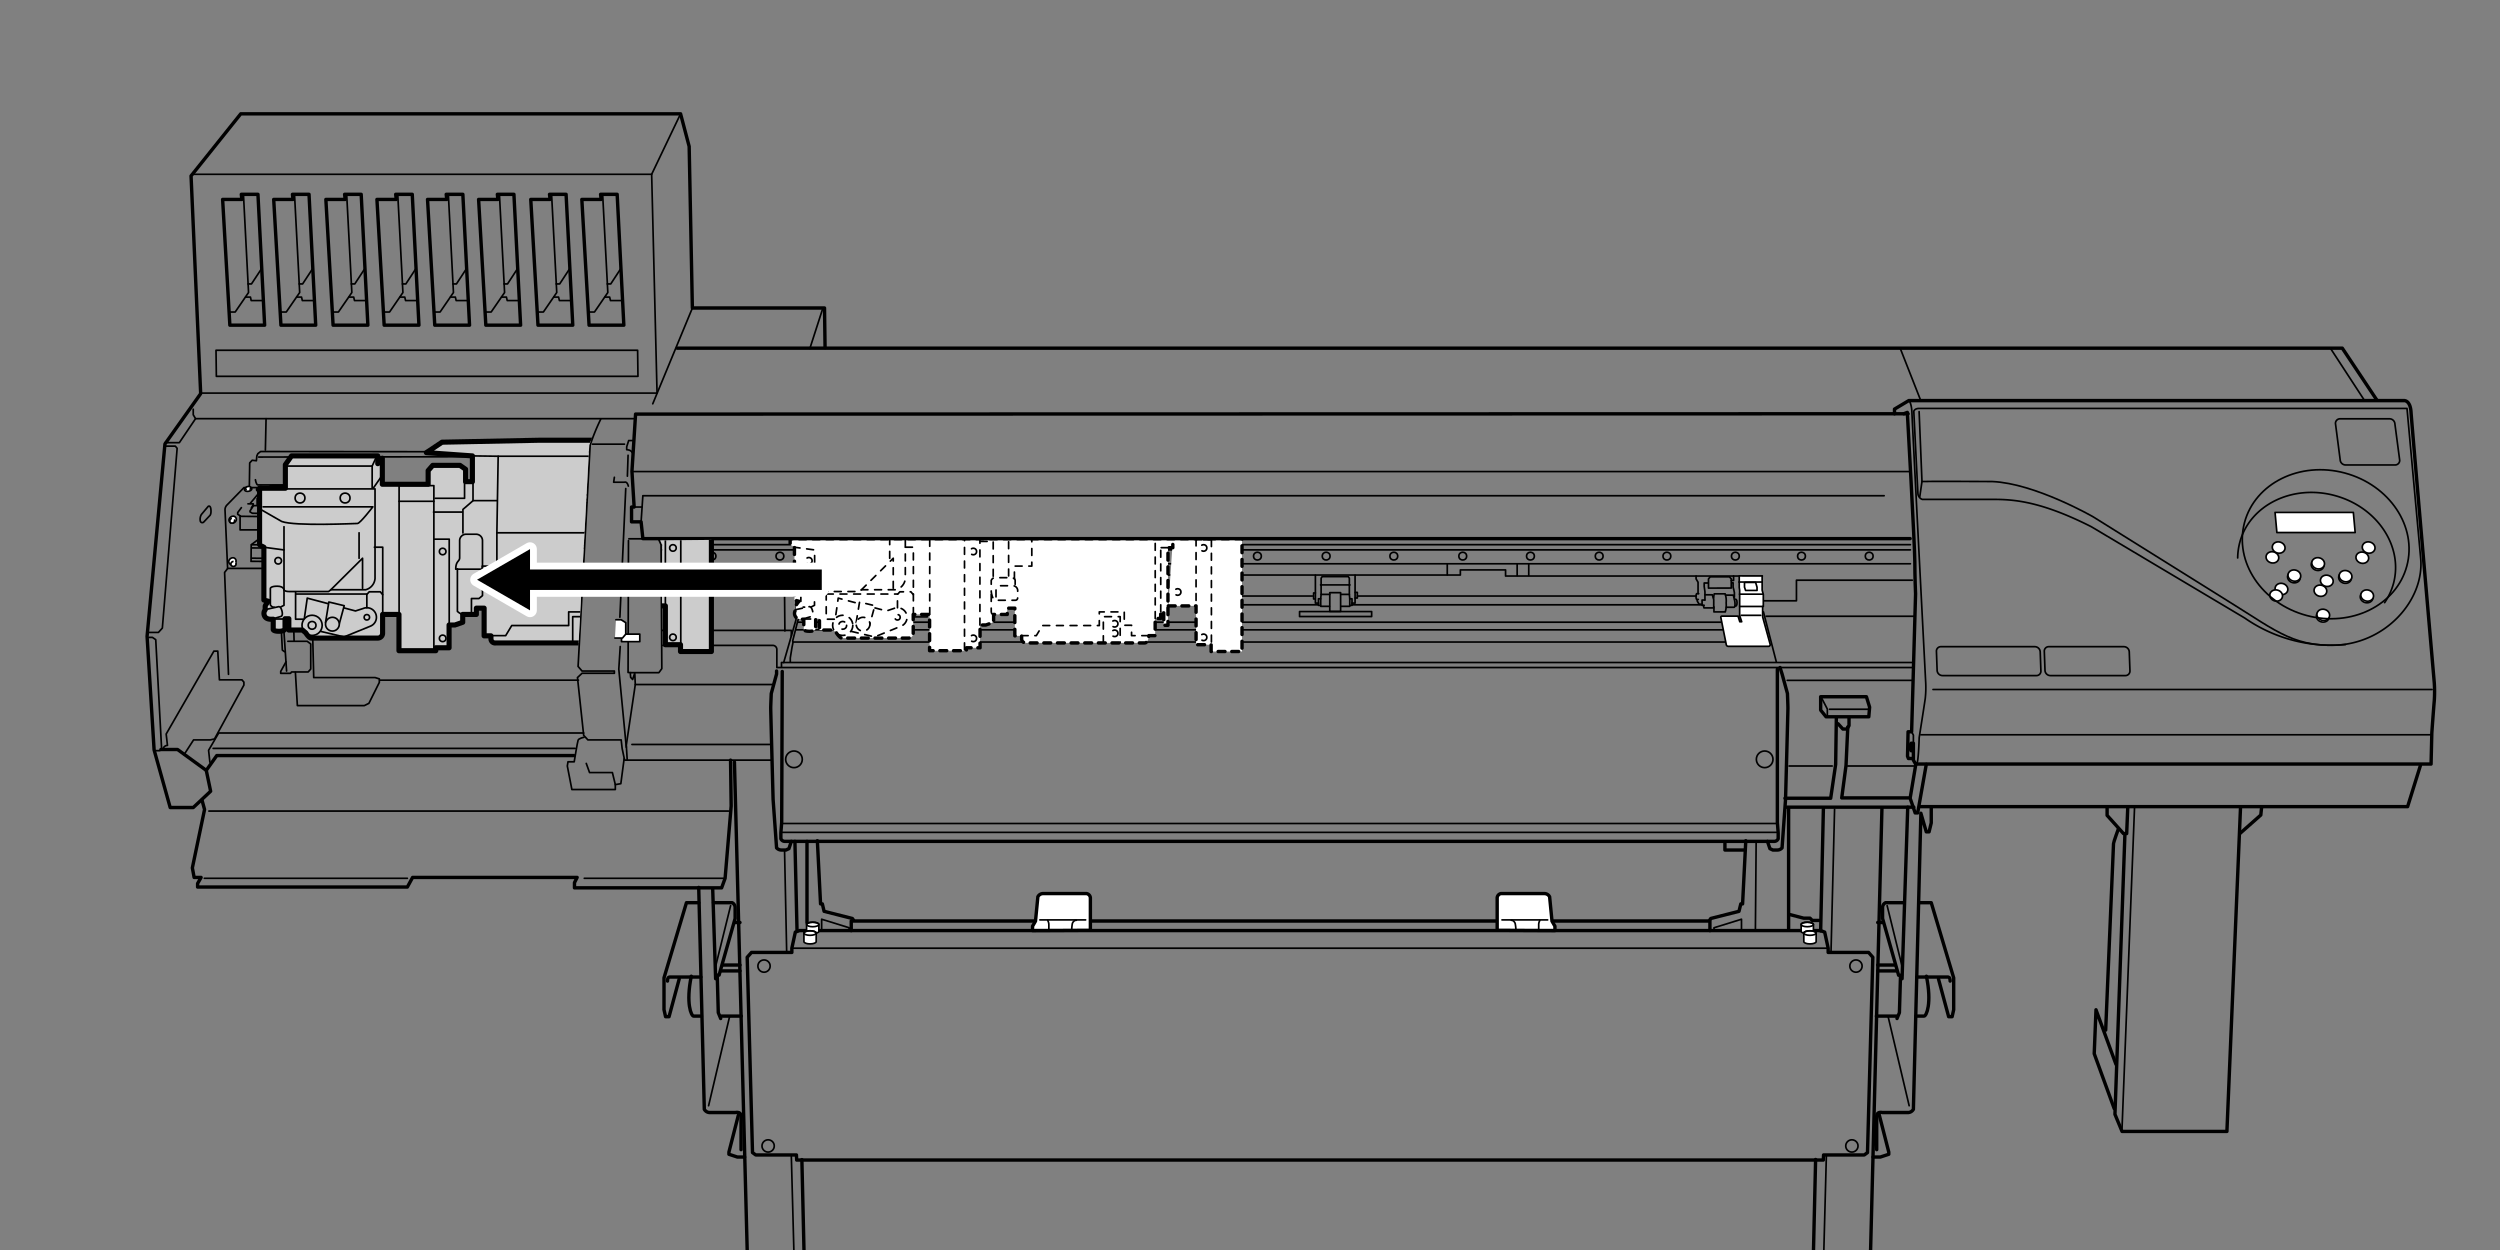 <svg xmlns="http://www.w3.org/2000/svg" xmlns:xlink="http://www.w3.org/1999/xlink" width="129.34mm" height="64.67mm" viewBox="0 0 366.64 183.32"><rect x="0" y="0" width="366.64" height="183.32" fill="#808080" stroke="none"/><defs><style>.cls-1,.cls-11,.cls-3,.cls-5,.cls-8{fill:none;}.cls-2{clip-path:url(#clip-path);}.cls-10,.cls-11,.cls-13,.cls-14,.cls-3,.cls-4,.cls-5,.cls-6,.cls-7,.cls-8,.cls-9{stroke:#000;}.cls-13,.cls-14,.cls-15,.cls-3,.cls-4,.cls-5,.cls-6,.cls-7,.cls-8,.cls-9{stroke-linecap:round;stroke-linejoin:round;}.cls-3,.cls-6,.cls-7{stroke-width:0.5px;}.cls-10,.cls-4,.cls-6,.cls-7,.cls-9{fill:#fff;}.cls-10,.cls-11,.cls-14,.cls-4,.cls-5,.cls-8,.cls-9{stroke-width:0.25px;}.cls-7,.cls-8,.cls-9{stroke-dasharray:1;}.cls-10,.cls-11{stroke-miterlimit:10;}.cls-12{clip-path:url(#clip-path-2);}.cls-13,.cls-14{fill:#ccc;}.cls-13{stroke-width:0.75px;}.cls-15{stroke:#fff;stroke-width:2px;}</style><clipPath id="clip-path"><rect class="cls-1" width="366.64" height="183.32"/></clipPath><clipPath id="clip-path-2"><polygon class="cls-1" points="87.06 63.63 86.41 65.26 84.64 98.39 49.5 100.85 38.11 100.28 34.95 92.62 35.23 67.53 42.61 61.88 105.8 62.36 105.8 79.28 105.8 79.6 105.8 98.36 97.18 98.36 97.08 88.07 97.13 79.93 96.85 79.26 105.03 79.17 104.94 64.61 92.62 63.38 87.06 63.63"/></clipPath></defs><title>LEC2-300_4-2_04</title><g id="レイヤー_1" data-name="レイヤー 1"><g class="cls-2"><path class="cls-3" d="M124.84,136.48c0-.94,0-1.41,0-1.41H250.77v1.41"/><polygon class="cls-3" points="213.03 170.13 267.4 170.13 267.44 169.38 273.41 169.38 273.88 169.03 274.66 140.39 274.04 139.68 268.11 139.68 268.11 139.06 267.6 136.7 266.97 136.47 243.91 136.47 140.34 136.47 117.27 136.47 116.64 136.7 116.13 139.06 116.13 139.68 110.21 139.68 109.58 140.39 110.36 169.03 110.83 169.38 116.8 169.38 116.84 170.13 171.21 170.13 213.03 170.13"/><path class="cls-4" d="M120.09,135.58c0-.18-.4-.33-.9-.33s-.9.15-.9.33v1c0,.19.4.34.9.34s.9-.15.9-.34Z"/><ellipse class="cls-5" cx="119.19" cy="135.58" rx="0.9" ry="0.33"/><ellipse class="cls-4" cx="339.87" cy="82.83" rx="0.82" ry="0.94" transform="translate(172.02 389.75) rotate(-75.02)"/><ellipse class="cls-4" cx="339.94" cy="82.6" rx="0.82" ry="0.94" transform="translate(172.31 389.65) rotate(-75.02)"/><ellipse class="cls-4" cx="333.25" cy="81.73" rx="0.82" ry="0.94" transform="translate(168.17 382.54) rotate(-75.02)"/><ellipse class="cls-4" cx="333.33" cy="81.5" rx="0.82" ry="0.94" transform="matrix(0.26, -0.97, 0.97, 0.26, 168.46, 382.44)"/><ellipse class="cls-4" cx="336.39" cy="84.64" rx="0.82" ry="0.94" transform="translate(167.7 387.73) rotate(-75.02)"/><ellipse class="cls-4" cx="336.47" cy="84.4" rx="0.82" ry="0.94" transform="translate(167.98 387.63) rotate(-75.02)"/><ellipse class="cls-4" cx="343.89" cy="84.71" rx="0.82" ry="0.94" transform="translate(173.19 395.03) rotate(-75.02)"/><ellipse class="cls-4" cx="343.97" cy="84.48" rx="0.82" ry="0.94" transform="translate(173.47 394.94) rotate(-75.02)"/><ellipse class="cls-4" cx="346.43" cy="81.78" rx="0.82" ry="0.94" transform="translate(177.9 395.31) rotate(-75.02)"/><ellipse class="cls-4" cx="346.51" cy="81.55" rx="0.82" ry="0.94" transform="matrix(0.26, -0.97, 0.97, 0.26, 178.18, 395.21)"/><ellipse class="cls-4" cx="347.06" cy="87.56" rx="0.82" ry="0.94" transform="translate(172.78 400.21) rotate(-75.02)"/><ellipse class="cls-4" cx="347.14" cy="87.33" rx="0.82" ry="0.94" transform="translate(173.07 400.11) rotate(-75.02)"/><ellipse class="cls-4" cx="340.28" cy="86.62" rx="0.82" ry="0.94" transform="translate(168.67 392.96) rotate(-75.02)"/><ellipse class="cls-4" cx="340.36" cy="86.39" rx="0.82" ry="0.94" transform="matrix(0.26, -0.97, 0.97, 0.26, 168.95, 392.87)"/><ellipse class="cls-4" cx="333.72" cy="87.56" rx="0.82" ry="0.94" transform="matrix(0.26, -0.97, 0.97, 0.26, 162.89, 387.32)"/><ellipse class="cls-4" cx="333.8" cy="87.33" rx="0.82" ry="0.94" transform="translate(163.17 387.22) rotate(-75.02)"/><ellipse class="cls-4" cx="340.62" cy="90.39" rx="0.82" ry="0.94" transform="translate(165.28 396.09) rotate(-75.02)"/><ellipse class="cls-4" cx="340.7" cy="90.15" rx="0.82" ry="0.94" transform="translate(165.57 395.99) rotate(-75.02)"/><path class="cls-5" d="M125,88.39h-6.84l-.41.43L117,91.06,116.25,94l.06.16-.16.8-.25,1.53,0,.59"/><path class="cls-5" d="M117.72,88.88s3.35-.1,3.45,0"/><line class="cls-5" x1="116.99" y1="91.25" x2="252.43" y2="91.25"/><line class="cls-5" x1="116.72" y1="92.37" x2="252.64" y2="92.37"/><line class="cls-5" x1="116.31" y1="94.16" x2="255.56" y2="94.16"/><polyline class="cls-5" points="92.51 98.65 96.63 98.65 97.06 98.06 96.95 79.88 96.56 79.02 92.23 79.02"/><polyline class="cls-3" points="121 50.98 120.92 45.17 101.54 45.17 101.07 21.48 99.81 16.69 35.31 16.69 28.02 25.8 29.43 57.73 24.19 65.11 21.57 93.32 22.6 109.98 24.96 118.43 28.34 118.43 30.89 116.04 30.25 112.98 26.04 109.92 23.6 109.92"/><polyline class="cls-5" points="92.44 98.79 92.49 99.34 92.78 99.65 93.09 98.71 93.17 100.39 91.85 109.28 91.98 111.38"/><line class="cls-5" x1="97.22" y1="82.68" x2="280.17" y2="82.68"/><line class="cls-5" x1="97.22" y1="80.64" x2="280.17" y2="80.64"/><line class="cls-5" x1="97.22" y1="79.88" x2="280.17" y2="79.88"/><circle class="cls-5" cx="104.42" cy="81.56" r="0.57"/><circle class="cls-5" cx="114.38" cy="81.56" r="0.57"/><circle class="cls-5" cx="124.37" cy="81.56" r="0.57"/><circle class="cls-5" cx="134.49" cy="81.56" r="0.57"/><circle class="cls-5" cx="144.42" cy="81.56" r="0.57"/><circle class="cls-5" cx="154.5" cy="81.56" r="0.57"/><circle class="cls-5" cx="164.42" cy="81.56" r="0.57"/><circle class="cls-5" cx="174.48" cy="81.56" r="0.57"/><circle class="cls-5" cx="184.41" cy="81.56" r="0.57"/><circle class="cls-5" cx="194.49" cy="81.56" r="0.57"/><circle class="cls-5" cx="204.41" cy="81.56" r="0.57"/><circle class="cls-5" cx="214.52" cy="81.56" r="0.57"/><circle class="cls-5" cx="224.45" cy="81.56" r="0.57"/><circle class="cls-5" cx="234.53" cy="81.56" r="0.57"/><circle class="cls-5" cx="244.46" cy="81.56" r="0.57"/><circle class="cls-5" cx="254.5" cy="81.56" r="0.57"/><circle class="cls-5" cx="264.2" cy="81.56" r="0.57"/><circle class="cls-5" cx="274.13" cy="81.56" r="0.57"/><polyline class="cls-5" points="97.3 83.42 114.68 83.42 115.03 83.9 115.11 92.53"/><polyline class="cls-5" points="97.1 92.45 116.05 92.45 116.05 93.27"/><path class="cls-5" d="M97.22,94.65h16.11a.6.6,0,0,1,.6.6V97.9H280.51"/><polyline class="cls-5" points="116.65 84.33 116.73 87.99 116.73 90.92 114.93 97.17"/><polyline class="cls-5" points="114.61 97.85 114.61 97.16 280.51 97.16"/><polyline class="cls-5" points="115.11 84.33 214.17 84.33 214.17 83.58 220.8 83.58 220.8 84.48 258.46 84.48"/><line class="cls-5" x1="121.23" y1="88.83" x2="124.59" y2="88.83"/><polyline class="cls-5" points="123.89 85.33 123.89 85.99 123.73 86.47 122.06 86.47 122.06 86 122.26 85.3 123.75 85.3"/><line class="cls-5" x1="121.36" y1="85.24" x2="124.7" y2="85.24"/><line class="cls-5" x1="121.51" y1="90.12" x2="124.37" y2="90.12"/><line class="cls-5" x1="121.17" y1="87.02" x2="124.62" y2="87.02"/><polygon class="cls-5" points="129.17 86.13 129.17 84.78 128.91 84.47 126.11 84.47 125.83 84.77 125.83 86.12 129.17 86.13"/><path class="cls-5" d="M126.55,88.94h-1.13s-.14,0-.14-.41a2.79,2.79,0,0,1,.08-.67l.17-.69h1.13"/><path class="cls-5" d="M128.41,87.57a2.4,2.4,0,0,0-.09-.6h-1.6a3.2,3.2,0,0,0-.15,1.33,3.47,3.47,0,0,0,.13,1.32h1.66s0-.51,0-.72"/><polyline class="cls-5" points="129.91 88.69 129.84 89.03 128.4 89.03 128.4 87.82 128.61 87.11 129.66 87.11"/><polyline class="cls-5" points="125.49 84.35 125.49 85.01 125.83 85.01"/><path class="cls-5" d="M125.78,85.36h-.17V86a8,8,0,0,0-.19.82v.64"/><path class="cls-5" d="M125.34,87.77h-.15s-.21,0-.21.49.19.5.19.5h.11"/><path class="cls-5" d="M129.72,87.92h.38s0,.1,0,.44v.34h-.3"/><path class="cls-5" d="M129.22,85.39h.58v.51s-.11.69-.11.78v1.19"/><polyline class="cls-5" points="130.99 84.37 130.99 84.78 130.7 85.27 130.7 86.96"/><path class="cls-5" d="M130.61,86.94h.27s.12,0,.12.42-.11.43-.11.43h-.22"/><polyline class="cls-5" points="130.2 88.5 130.54 88.5 130.82 88.03 130.82 87.82"/><polyline class="cls-5" points="125.29 90.15 125.53 89.6 136.1 89.6 135.98 90.47 127.35 90.47"/><line class="cls-5" x1="131.12" y1="87.41" x2="159.91" y2="87.41"/><path class="cls-5" d="M160.19,84.35v4.1h.47"/><polyline class="cls-5" points="162.29 87.17 161.03 87.17 160.97 87.82 160.97 88.92 162.25 88.92"/><rect class="cls-5" x="162.31" y="86.92" width="1.59" height="2.75"/><polyline class="cls-5" points="160.97 87.82 160.64 87.82 160.64 88.78 160.93 88.78"/><line class="cls-5" x1="161.03" y1="87.17" x2="161.03" y2="85.82"/><path class="cls-5" d="M166,84.35v4.1h-.47"/><polyline class="cls-5" points="163.91 87.17 165.17 87.17 165.23 87.82 165.23 88.92 163.95 88.92"/><polyline class="cls-5" points="165.23 87.82 165.56 87.82 165.56 88.78 165.27 88.78"/><line class="cls-5" x1="165.17" y1="87.17" x2="165.17" y2="85.82"/><polyline class="cls-5" points="165.25 85.78 163.23 85.78 162.97 85.78 160.95 85.78"/><polyline class="cls-5" points="165.17 85.82 165.17 84.8 165.01 84.56 163.46 84.56 162.74 84.56 161.19 84.56 161.03 84.8 161.03 85.82"/><polyline class="cls-5" points="160.19 86.96 159.93 86.96 159.93 87.84 160.17 87.84"/><polyline class="cls-5" points="166.03 86.88 166.35 86.88 166.35 87.7 166.03 87.7"/><rect class="cls-5" x="157.87" y="89.69" width="10.57" height="0.73"/><path class="cls-5" d="M192.91,84.35v4.1h.47"/><polyline class="cls-5" points="195 87.17 193.75 87.17 193.69 87.82 193.69 88.92 194.97 88.92"/><rect class="cls-5" x="195.02" y="86.92" width="1.59" height="2.75"/><polyline class="cls-5" points="193.69 87.82 193.36 87.82 193.36 88.78 193.65 88.78"/><line class="cls-5" x1="193.75" y1="87.17" x2="193.75" y2="85.82"/><path class="cls-5" d="M198.73,84.35v4.1h-.47"/><polyline class="cls-5" points="196.63 87.17 197.89 87.17 197.95 87.82 197.95 88.92 196.67 88.92"/><polyline class="cls-5" points="197.95 87.82 198.28 87.82 198.28 88.78 197.99 88.78"/><line class="cls-5" x1="197.89" y1="87.17" x2="197.89" y2="85.82"/><polyline class="cls-5" points="197.97 85.78 195.95 85.78 195.69 85.78 193.67 85.78"/><polyline class="cls-5" points="197.89 85.82 197.89 84.8 197.73 84.56 196.18 84.56 195.46 84.56 193.91 84.56 193.75 84.8 193.75 85.82"/><polyline class="cls-5" points="192.91 86.96 192.65 86.96 192.65 87.84 192.89 87.84"/><polyline class="cls-5" points="198.75 86.88 199.06 86.88 199.06 87.7 198.75 87.7"/><rect class="cls-5" x="190.59" y="89.69" width="10.57" height="0.73"/><line class="cls-5" x1="130.11" y1="88.7" x2="160.62" y2="88.7"/><line class="cls-5" x1="166.32" y1="87.41" x2="192.47" y2="87.41"/><line class="cls-5" x1="165.31" y1="88.7" x2="193.26" y2="88.7"/><line class="cls-5" x1="199.08" y1="87.41" x2="248.76" y2="87.41"/><line class="cls-5" x1="198.32" y1="88.7" x2="249.65" y2="88.7"/><line class="cls-5" x1="222.5" y1="84.41" x2="222.5" y2="82.73"/><line class="cls-5" x1="224.2" y1="82.73" x2="224.2" y2="84.38"/><line class="cls-5" x1="212.25" y1="84.3" x2="212.25" y2="82.76"/><line class="cls-5" x1="101.54" y1="45.18" x2="95.73" y2="59.22"/><polyline class="cls-5" points="99.81 16.69 95.57 25.56 96.36 57.65 29.59 57.65"/><line class="cls-5" x1="95.57" y1="25.56" x2="28.41" y2="25.56"/><polygon class="cls-3" points="32.65 29.25 35.47 29.25 35.39 28.5 37.83 28.5 38.81 47.69 33.71 47.69 32.65 29.25"/><polyline class="cls-5" points="33.71 45.76 34.49 45.76 36.45 42.9 35.71 28.62"/><polyline class="cls-5" points="36.37 41.64 36.88 41.64 38.3 39.49"/><polyline class="cls-5" points="36.02 43.57 36.73 43.57 36.84 44.08 38.53 44.08"/><polygon class="cls-3" points="40.14 29.25 42.97 29.25 42.89 28.5 45.32 28.5 46.3 47.69 41.2 47.69 40.14 29.25"/><polyline class="cls-5" points="41.2 45.76 41.98 45.76 43.95 42.9 43.2 28.62"/><polyline class="cls-5" points="43.87 41.64 44.38 41.64 45.79 39.49"/><polyline class="cls-5" points="43.51 43.57 44.22 43.57 44.34 44.08 46.02 44.08"/><polygon class="cls-3" points="47.79 29.25 50.62 29.25 50.54 28.5 52.97 28.5 53.95 47.69 48.85 47.69 47.79 29.25"/><polyline class="cls-5" points="48.85 45.76 49.63 45.76 51.6 42.9 50.85 28.62"/><polyline class="cls-5" points="51.52 41.64 52.03 41.64 53.44 39.49"/><polyline class="cls-5" points="51.16 43.57 51.87 43.57 51.99 44.08 53.67 44.08"/><polygon class="cls-3" points="55.28 29.25 58.11 29.25 58.03 28.5 60.46 28.5 61.44 47.69 56.34 47.69 55.28 29.25"/><polyline class="cls-5" points="56.34 45.76 57.13 45.76 59.09 42.9 58.34 28.62"/><polyline class="cls-5" points="59.01 41.64 59.52 41.64 60.93 39.49"/><polyline class="cls-5" points="58.66 43.57 59.36 43.57 59.48 44.08 61.17 44.08"/><polygon class="cls-3" points="62.7 29.25 65.52 29.25 65.44 28.5 67.88 28.5 68.86 47.69 63.76 47.69 62.7 29.25"/><polyline class="cls-5" points="63.76 45.76 64.54 45.76 66.5 42.9 65.76 28.62"/><polyline class="cls-5" points="66.42 41.64 66.94 41.64 68.35 39.49"/><polyline class="cls-5" points="66.07 43.57 66.78 43.57 66.9 44.08 68.58 44.08"/><polygon class="cls-3" points="70.19 29.25 73.02 29.25 72.94 28.5 75.37 28.5 76.35 47.69 71.25 47.69 70.19 29.25"/><polyline class="cls-5" points="71.25 45.76 72.03 45.76 74 42.9 73.25 28.62"/><polyline class="cls-5" points="73.92 41.64 74.43 41.64 75.84 39.49"/><polyline class="cls-5" points="73.56 43.57 74.27 43.57 74.39 44.08 76.08 44.08"/><polygon class="cls-3" points="77.84 29.25 80.67 29.25 80.59 28.5 83.02 28.5 84 47.69 78.9 47.69 77.84 29.25"/><polyline class="cls-5" points="78.9 45.76 79.69 45.76 81.65 42.9 80.9 28.62"/><polyline class="cls-5" points="81.57 41.64 82.08 41.64 83.49 39.49"/><polyline class="cls-5" points="81.22 43.57 81.92 43.57 82.04 44.08 83.73 44.08"/><polygon class="cls-3" points="85.33 29.25 88.16 29.25 88.08 28.5 90.51 28.5 91.49 47.69 86.39 47.69 85.33 29.25"/><polyline class="cls-5" points="86.39 45.76 87.18 45.76 89.14 42.9 88.39 28.62"/><polyline class="cls-5" points="89.06 41.64 89.57 41.64 90.98 39.49"/><polyline class="cls-5" points="88.71 43.57 89.41 43.57 89.53 44.08 91.22 44.08"/><polygon class="cls-5" points="31.73 55.19 93.56 55.19 93.51 51.37 31.68 51.37 31.73 55.19"/><polyline class="cls-5" points="91.85 109.59 90.75 98.14 90.96 94.82"/><polyline class="cls-3" points="99.31 51.06 343.51 51.06 348.59 58.69"/><line class="cls-5" x1="120.66" y1="45.25" x2="118.77" y2="51.11"/><line class="cls-5" x1="92.68" y1="69.16" x2="280.25" y2="69.16"/><line class="cls-5" x1="278.7" y1="51.14" x2="281.69" y2="58.75"/><line class="cls-5" x1="341.76" y1="51.06" x2="346.78" y2="58.75"/><path class="cls-3" d="M277.84,60.68V60l2.09-1.25h72.66s.89-.06,1,1.67S357,100.12,357,100.12a19.57,19.57,0,0,1,0,2.67c-.1,1.1-.36,4.71-.36,4.71l-.11,4.55H280.93l-.32-.57V109h-.31s-.13,0-.13.55.13.55.13.55h.31"/><path class="cls-3" d="M280.51,111.24h-.63l-.13-.34.08-3.58h.52l.58-20.22s-.11-2.51-.11-4.71-1.1-21.91-1.1-21.91l-.52.2"/><path class="cls-5" d="M279.93,58.7s.42.36.47,1.88,2,39.23,2,39.23a14.81,14.81,0,0,1-.05,2.62c-.16,1.15-.89,5.75-.89,5.75s-.1,3.71-.37,3.82"/><line class="cls-5" x1="283.49" y1="101.12" x2="356.67" y2="101.12"/><line class="cls-5" x1="356.56" y1="107.76" x2="281.71" y2="107.76"/><polyline class="cls-5" points="280.35 107.32 280.61 107.81 280.61 108.75"/><path class="cls-5" d="M280.67,60.32s.1-.42.78-.42H353l2,21.92c.63,6.22-5.28,12.81-13,12.81a22.28,22.28,0,0,1-12.81-4l-22.5-13.39c-8.16-4.13-12.18-4-15-4h-9.78a1,1,0,0,1-.63-.79C281.24,71.83,280.67,60.32,280.67,60.32Z"/><polyline class="cls-5" points="281.45 60.37 281.87 70.62 281.55 72.82"/><path class="cls-5" d="M281.87,70.62c.26-.05,10.3,0,10.3,0,6.28.26,14.81,5.18,14.81,5.18l19.93,12.45c7.27,4.5,9.78,6.93,17.07,6.28"/><ellipse class="cls-5" cx="340.22" cy="81.04" rx="10.77" ry="12.27" transform="matrix(0.26, -0.97, 0.97, 0.26, 174.01, 388.76)"/><path class="cls-5" d="M328.17,81.82a9.41,9.41,0,0,1,.31-2.28c1.46-5.46,7.69-8.54,13.91-6.87s10.09,7.44,8.63,12.9a9.25,9.25,0,0,1-1.3,2.81"/><polygon class="cls-4" points="345.13 75.15 345.4 78.1 333.92 78.1 333.65 75.15 345.13 75.15"/><polyline class="cls-5" points="117.15 84.41 117.15 86.84 120.31 86.84 120.31 84.41"/><path class="cls-3" d="M113.89,98.41v.43l-.78,2.87s-.08,1.72-.08,2.15.35,13.38.35,13.38l.51,7.1a.92.92,0,0,0,.71.32h.67l.43-.2.35-1.06"/><circle class="cls-5" cx="116.44" cy="111.36" r="1.22"/><path class="cls-3" d="M261.05,97.9l.3.94.79,2.87s.07,1.72.07,2.15-.35,13.38-.35,13.38l-.51,7.1a.9.9,0,0,1-.71.32H260l-.43-.2-.36-1.06"/><path class="cls-3" d="M260.66,98.14l0,22.48.12,1.53V123a.62.62,0,0,1-.63.39h-145a.62.62,0,0,1-.63-.39v-.86l.12-1.53.08-22.13"/><line class="cls-5" x1="260.53" y1="120.77" x2="114.72" y2="120.77"/><line class="cls-5" x1="260.53" y1="122.07" x2="114.72" y2="122.07"/><circle class="cls-5" cx="258.8" cy="111.36" r="1.22"/><line class="cls-5" x1="93.17" y1="100.39" x2="113.49" y2="100.39"/><path class="cls-3" d="M102.47,130.15l.82,32.53a.93.93,0,0,0,.73.48h3.82s.84-.21.84.57v4.87"/><polyline class="cls-3" points="108.36 163.26 106.9 168.96 106.9 169.28 108.15 169.69 109.2 169.69"/><line class="cls-5" x1="103.92" y1="162.16" x2="107" y2="149.08"/><line class="cls-3" x1="104.95" y1="143.53" x2="104.52" y2="130.34"/><path class="cls-3" d="M104.64,132.39h2.74a.8.8,0,0,1,.43.74v1.57L105.46,143H105"/><polyline class="cls-3" points="102.48 132.39 100.67 132.39 97.38 143.41 97.38 148.08 97.61 149.1 98.12 149.1 99.61 143.57"/><path class="cls-3" d="M97.89,143.88c0-.63.31-.59.31-.59h4.59"/><path class="cls-3" d="M101.38,143.17c-.82,4,0,5.85.35,5.85h1.14"/><polyline class="cls-3" points="105.19 143.13 105.34 148.51 105.69 149.37"/><line class="cls-3" x1="105.66" y1="149.02" x2="108.72" y2="149.02"/><line class="cls-3" x1="105.97" y1="141.53" x2="108.52" y2="141.53"/><line class="cls-3" x1="105.73" y1="142.39" x2="108.52" y2="142.39"/><line class="cls-3" x1="107.77" y1="135.29" x2="108.52" y2="135.29"/><line class="cls-5" x1="107.15" y1="132.82" x2="104.91" y2="141.88"/><path class="cls-3" d="M107.71,111.77l2.77,106a1,1,0,0,0,.71.24h5.69s.78-.12.78-.39.94-4.75.94-4.75l-1-42.8"/><line class="cls-5" x1="116.05" y1="169.42" x2="117.35" y2="217.75"/><line class="cls-3" x1="116.58" y1="123.4" x2="116.89" y2="136.53"/><line class="cls-5" x1="115.06" y1="124.76" x2="115.37" y2="139.62"/><path class="cls-3" d="M118.35,123.4v11.93"/><polyline class="cls-3" points="119.87 123.3 120.34 132.56 120.6 132.56 120.86 133.65 125 134.7 125.15 134.91"/><polyline class="cls-5" points="120.5 136.53 120.5 134.81 124.53 136.06 124.53 136.37"/><path class="cls-3" d="M283.23,118.48v2.2l-.32,1.31h-.41l-.79-2.72-1.1,43.41a.93.93,0,0,1-.73.48h-3.82s-.83-.21-.83.57v4.87"/><polyline class="cls-3" points="275.54 163.26 277 168.96 277 169.28 275.75 169.69 274.7 169.69"/><line class="cls-5" x1="279.99" y1="162.16" x2="276.9" y2="149.08"/><line class="cls-3" x1="278.95" y1="143.53" x2="279.78" y2="118.38"/><path class="cls-3" d="M279.27,132.39h-2.75a.8.8,0,0,0-.43.74v1.57l2.35,8.32h.43"/><polyline class="cls-3" points="281.42 132.39 283.23 132.39 286.52 143.41 286.52 148.08 286.29 149.1 285.78 149.1 284.29 143.57"/><path class="cls-3" d="M286,143.88c0-.63-.31-.59-.31-.59h-4.59"/><path class="cls-3" d="M282.52,143.17c.83,4,0,5.85-.35,5.85H281"/><polyline class="cls-3" points="278.72 143.13 278.56 148.51 278.21 149.37"/><line class="cls-3" x1="278.25" y1="149.02" x2="275.19" y2="149.02"/><line class="cls-3" x1="277.93" y1="141.53" x2="275.38" y2="141.53"/><line class="cls-3" x1="278.17" y1="142.39" x2="275.38" y2="142.39"/><line class="cls-3" x1="276.13" y1="135.29" x2="275.38" y2="135.29"/><line class="cls-5" x1="276.76" y1="132.82" x2="278.99" y2="141.88"/><path class="cls-3" d="M276,118.46l-2.55,99.29a1,1,0,0,1-.71.24H267s-.79-.12-.79-.39-.94-4.75-.94-4.75l1-42.8"/><line class="cls-5" x1="267.85" y1="169.42" x2="266.56" y2="217.75"/><line class="cls-3" x1="267.41" y1="118.62" x2="267.01" y2="136.53"/><line class="cls-5" x1="269.05" y1="118.69" x2="268.53" y2="139.62"/><path class="cls-5" d="M257.55,123.4c0,.16-.11,12.92-.11,12.92"/><polyline class="cls-3" points="256.03 123.3 255.56 132.56 255.3 132.56 255.03 133.65 250.9 134.7 250.75 134.91"/><polyline class="cls-5" points="255.4 136.53 255.4 134.81 251.37 136.06 251.37 136.37"/><circle class="cls-5" cx="112.05" cy="141.68" r="0.9"/><circle class="cls-5" cx="112.65" cy="168.06" r="0.9"/><path class="cls-4" d="M119.7,136.84c0-.19-.4-.34-.9-.34s-.9.15-.9.34v1.25c0,.19.4.34.9.34s.9-.15.9-.34Z"/><ellipse class="cls-5" cx="118.8" cy="136.84" rx="0.9" ry="0.33"/><polyline class="cls-5" points="268.11 139.06 235.39 139.06 148.85 139.06 116.13 139.06"/><path class="cls-4" d="M264.15,135.58c0-.18.4-.33.9-.33s.9.15.9.33v1c0,.19-.4.34-.9.34s-.9-.15-.9-.34Z"/><ellipse class="cls-5" cx="265.05" cy="135.58" rx="0.9" ry="0.33"/><circle class="cls-5" cx="272.19" cy="141.68" r="0.9"/><circle class="cls-5" cx="271.59" cy="168.06" r="0.9"/><path class="cls-4" d="M264.54,136.84c0-.19.41-.34.9-.34s.91.15.91.34v1.25c0,.19-.41.34-.91.34s-.9-.15-.9-.34Z"/><ellipse class="cls-5" cx="265.44" cy="136.84" rx="0.9" ry="0.33"/><path class="cls-6" d="M159.91,136.43v-4.67a.68.68,0,0,0-.55-.71H153a.85.85,0,0,0-.79.47l-.35,3.57-.43.75v.63Z"/><line class="cls-5" x1="152.51" y1="134.91" x2="159.21" y2="134.91"/><path class="cls-5" d="M153.66,135a1.28,1.28,0,0,1,.16.58v.73"/><path class="cls-5" d="M157.17,136.43a6.33,6.33,0,0,1,.1-1s.16-.47.58-.47"/><path class="cls-6" d="M219.57,136.43v-4.67a.68.68,0,0,1,.55-.71h6.35a.85.85,0,0,1,.79.47l.35,3.57.43.75v.63Z"/><line class="cls-5" x1="226.97" y1="134.91" x2="220.28" y2="134.91"/><path class="cls-5" d="M225.82,135a1.28,1.28,0,0,0-.16.58v.73"/><path class="cls-5" d="M222.32,136.43a5.78,5.78,0,0,0-.11-1s-.16-.47-.57-.47"/><line class="cls-3" x1="262.31" y1="118.54" x2="262.31" y2="136.16"/><polyline class="cls-3" points="262.51 134.13 264.5 134.65 265.44 134.65 265.78 134.99 266.75 134.99"/><polyline class="cls-3" points="252.97 123.72 252.97 124.66 255.71 124.66"/><line class="cls-3" x1="261.91" y1="118.38" x2="280.67" y2="118.38"/><polyline class="cls-3" points="261.78 117.07 268.48 117.07 269.21 112.1 269.31 105.3"/><polyline class="cls-3" points="270.99 106.61 270.73 112.26 270.1 117.02 280.14 117.02 280.98 112"/><polyline class="cls-3" points="280.19 117.23 280.87 119.22 281.24 119.22 282.5 112.1"/><polygon class="cls-3" points="274.07 105.12 267.8 105.12 267.01 104.14 267.01 102.18 273.72 102.18 274.19 103.71 274.07 105.12"/><polyline class="cls-5" points="267.99 104.92 267.99 103.98 267.17 102.41"/><line class="cls-5" x1="268.31" y1="104.02" x2="274.04" y2="104.02"/><polyline class="cls-3" points="271.17 105.24 271.17 106.42 270.86 106.92 270.27 106.92 269.56 106.14"/><line class="cls-5" x1="262.11" y1="99.78" x2="280.35" y2="99.78"/><line class="cls-5" x1="262.38" y1="112.34" x2="268.7" y2="112.34"/><line class="cls-5" x1="270.98" y1="112.34" x2="280.7" y2="112.34"/><polyline class="cls-3" points="281.69 118.3 353.09 118.3 354.97 112.26"/><path class="cls-5" d="M284.89,99.08h13.76a.65.65,0,0,0,.66-.69l-.1-2.78a.8.8,0,0,0-.8-.77H284.65a.65.65,0,0,0-.66.69l.1,2.78A.8.8,0,0,0,284.89,99.08Z"/><path class="cls-5" d="M300.71,99.08h11a.67.67,0,0,0,.66-.69l-.1-2.78a.8.8,0,0,0-.8-.77h-11a.65.65,0,0,0-.66.69l.1,2.78A.8.8,0,0,0,300.71,99.08Z"/><path class="cls-5" d="M344,68.19h7.26a.67.67,0,0,0,.67-.69l-.7-5.31a.8.8,0,0,0-.8-.77h-7.25a.67.67,0,0,0-.67.69l.69,5.31A.8.8,0,0,0,344,68.19Z"/><polyline class="cls-3" points="309.02 118.48 309.02 119.58 311.42 122.25 311.89 122.25 312.05 118.38"/><polyline class="cls-3" points="311.63 122.36 310.17 163.42 311.21 165.93 326.59 165.93 328.58 118.54"/><polyline class="cls-3" points="328.48 122.25 331.56 119.53 331.67 118.48"/><path class="cls-3" d="M310.69,121.52s-.73,2-.73,2.2-1.15,27.35-1.15,27.35"/><polyline class="cls-3" points="310.32 156.09 307.39 148.09 307.13 154.53 310.06 162.58"/><line class="cls-5" x1="313.04" y1="118.48" x2="311.21" y2="165.46"/><path class="cls-4" d="M255.07,84.46l0,.46v1.23l.06.4,0,.46v3.15a.31.31,0,0,0,0,.1l.3.92h-.28l-.26-.82h-2.36a.16.16,0,0,0-.16.19l.8,4a.3.3,0,0,0,.3.24h5.89a.25.25,0,0,0,.24-.32l-1.1-4s0-.31,0-.57V88.94s.1,0,.1,0V87.2l-.17-.65V84.47Z"/><line class="cls-5" x1="258.5" y1="88.94" x2="255.14" y2="88.94"/><polyline class="cls-5" points="255.84 85.45 255.84 86.11 256 86.59 257.68 86.59 257.68 86.12 257.47 85.41 255.98 85.41"/><line class="cls-5" x1="258.37" y1="85.36" x2="255.03" y2="85.36"/><line class="cls-5" x1="258.22" y1="90.24" x2="255.36" y2="90.24"/><line class="cls-5" x1="258.56" y1="87.14" x2="255.11" y2="87.14"/><polygon class="cls-5" points="250.56 86.25 250.56 84.9 250.82 84.59 253.62 84.59 253.9 84.89 253.9 86.24 250.56 86.25"/><path class="cls-5" d="M253.18,89.06h1.13s.14,0,.14-.42a2.65,2.65,0,0,0-.08-.66l-.17-.7h-1.13"/><path class="cls-5" d="M251.32,87.69a2.4,2.4,0,0,1,.09-.6H253a3.2,3.2,0,0,1,.15,1.33,3.47,3.47,0,0,1-.13,1.32h-1.66s0-.51,0-.72"/><polyline class="cls-5" points="249.82 88.81 249.9 89.15 251.33 89.15 251.33 87.94 251.12 87.23 250.06 87.23"/><polyline class="cls-5" points="254.24 84.47 254.24 85.13 253.9 85.13"/><path class="cls-5" d="M254,85.48h.17v.63a8,8,0,0,1,.19.82v.64"/><path class="cls-5" d="M254.39,87.88h.15s.21,0,.21.5-.19.5-.19.5h-.11"/><path class="cls-5" d="M250,88h-.38s0,.09,0,.43v.34h.3"/><path class="cls-5" d="M250.51,85.5h-.58V86s.11.7.11.79V88"/><polyline class="cls-5" points="248.74 84.48 248.74 84.9 249.03 85.39 249.03 87.07"/><path class="cls-5" d="M249.12,87.06h-.27s-.12,0-.12.42.11.43.11.43h.22"/><polyline class="cls-5" points="249.53 88.62 249.19 88.62 248.91 88.15 248.91 87.94"/><line class="cls-5" x1="258.62" y1="89.74" x2="260.5" y2="97.04"/><path class="cls-7" d="M171.34,88.86h4.07v5.69h2.21l0,0v1h4.53V79H115.88v.84s.19.22.34.22l.29.15V88l.67.18s-.48.56-.48.74v.52a.84.84,0,0,0-.08.92c.26.56,1.11.45,1.11.45h.15v1.51s0,.26.85.26.89-.37.89-.37V90.74l0,0h.56v1.66h2l.48.41s.48.77.82.77h9.75a.71.71,0,0,0,.7-.7V90.11h2.4v5.32h5.4V95h2V91.66h.85l1.14-.4V90.11h2v-.92h1.11v4.06h1v.41a.61.61,0,0,0,.7.63h17.33c.56,0,.63-1.07.63-1.07h.92s0-2.55,0-2.52h.81v-1h.45v2h.62V80.32H172v-1"/><path class="cls-8" d="M124.87,92.6l3.4.81,3.9-1.59a1.4,1.4,0,0,0-1.09-2.58L130,89.6l-7.07-1.88-.42,2.93"/><line class="cls-8" x1="177.66" y1="79.15" x2="177.66" y2="94.51"/><polyline class="cls-8" points="177.51 79.15 175.41 79.15 175.41 88.86"/><circle class="cls-8" cx="176.51" cy="93.47" r="0.48"/><circle class="cls-8" cx="163.47" cy="92.88" r="0.48"/><circle class="cls-8" cx="163.47" cy="91.48" r="0.48"/><circle class="cls-8" cx="176.51" cy="80.36" r="0.48"/><circle class="cls-8" cx="172.71" cy="86.82" r="0.48"/><circle class="cls-8" cx="142.74" cy="93.62" r="0.48"/><circle class="cls-8" cx="142.74" cy="80.88" r="0.48"/><circle class="cls-8" cx="118.62" cy="82.24" r="0.48"/><line class="cls-8" x1="117.88" y1="90.78" x2="119.65" y2="90.78"/><polyline class="cls-8" points="168.46 93.22 165.95 93.22 165.95 91.7 164.88 91.7 164.88 89.74 161.22 89.74 161.22 91.74 152.87 91.74 151.98 93.22 149.69 93.22"/><polyline class="cls-8" points="161.81 94.25 161.81 90.44 164.28 90.44 164.28 94.25"/><line class="cls-8" x1="169.42" y1="90.7" x2="169.42" y2="79.34"/><line class="cls-8" x1="170.23" y1="89.71" x2="170.23" y2="80.4"/><line class="cls-8" x1="171.3" y1="80.32" x2="169.49" y2="80.32"/><path class="cls-8" d="M145.37,87.19v2.48s0,.44.33.44"/><path class="cls-8" d="M146.07,87.53v-.91a.72.72,0,0,1,.72-.72h1.74a.72.72,0,0,1,.72.72v1c0,.45-.37.41-.37.41h-2.81c-.59,0-.7-1.29-.7-1.29V85.12s.18-.4.52-.4h2.4s.59,0,.59.44V86"/><polyline class="cls-8" points="148.77 84.9 148.77 83.02 151.32 83.02 151.32 79.15"/><line class="cls-8" x1="147.92" y1="84.46" x2="147.92" y2="79.02"/><polyline class="cls-8" points="145.66 84.5 145.66 79.4 143.78 79.4"/><line class="cls-8" x1="143.71" y1="91.66" x2="143.71" y2="79.09"/><line class="cls-8" x1="141.45" y1="95.29" x2="141.45" y2="79.21"/><line class="cls-8" x1="136.35" y1="90.11" x2="136.35" y2="78.18"/><polyline class="cls-8" points="133.95 90.11 133.95 80.25 132.73 80.25"/><path class="cls-8" d="M132.77,79.25v5.58a1.85,1.85,0,0,1-1.37,1.66h-5.06l-.33.26h-5.8c-.59,0-.74-.22-.74-.22V80.65l-3-.4"/><polyline class="cls-8" points="131 86.27 131 81.87 126.34 86.49"/><line class="cls-8" x1="130.48" y1="81.87" x2="130.48" y2="78.14"/><polyline class="cls-8" points="122.35 90.81 121.17 90.81 121.17 86.79"/><path class="cls-8" d="M116.7,89.41l2-.44s.3-.08.48.66-.18.78-.18.78l-1.26.37"/><path class="cls-8" d="M119,89l.45-.23V86.53s0-.56-1-.56-1,.34-1,.34v2.4s.22.4.55.33"/><circle class="cls-8" cx="123.59" cy="91.71" r="1.48"/><circle class="cls-8" cx="123.59" cy="91.71" r="0.57"/><circle class="cls-8" cx="131.62" cy="90.53" r="0.4"/><polygon class="cls-9" points="125.56 91.3 126.06 88.29 128.3 88.83 127.51 91.74 125.56 91.3"/><circle class="cls-9" cx="126.57" cy="91.54" r="1.01"/><polyline class="cls-8" points="131.62 89.13 131.62 87.18 131.97 86.79 133.59 86.79 133.94 87.21"/><line class="cls-8" x1="121.2" y1="87.12" x2="131.62" y2="87.12"/><line class="cls-5" x1="259.02" y1="90.38" x2="280.83" y2="90.38"/><polyline class="cls-5" points="258.74 88.11 263.46 88.11 263.46 85.09 280.45 85.09"/><ellipse class="cls-10" cx="34.35" cy="82.54" rx="0.55" ry="0.49" transform="matrix(0.81, -0.58, 0.58, 0.81, -41.61, 35.38)"/><path class="cls-10" d="M34.57,82.51a.36.36,0,0,1,0,.37A.4.4,0,0,1,34,83a.34.34,0,0,1-.06-.5.41.41,0,0,1,.31-.16"/><ellipse class="cls-10" cx="34.13" cy="76.21" rx="0.55" ry="0.49" transform="translate(-37.97 34.08) rotate(-35.57)"/><path class="cls-10" d="M34.36,76.18a.36.36,0,0,1,0,.37.4.4,0,0,1-.52.12.33.33,0,0,1-.06-.49A.4.4,0,0,1,34,76"/><polyline class="cls-5" points="49.9 83.44 49.32 83.7 43.81 83.73 43.56 84.57 42.99 88.83 43.13 94"/><polyline class="cls-5" points="40.74 82.34 41.41 95.35 41.74 95.58"/><line class="cls-11" x1="43.18" y1="83.37" x2="85.4" y2="83.81"/><polyline class="cls-11" points="85.45 82.75 36.82 82.32 36.84 79.89 37.74 79.22 85.77 79.26"/><line class="cls-11" x1="36.84" y1="79.89" x2="85.69" y2="80.02"/><line class="cls-11" x1="85.53" y1="82.29" x2="36.85" y2="81.86"/><line class="cls-11" x1="85.65" y1="80.39" x2="36.9" y2="80.36"/><ellipse class="cls-11" cx="43.7" cy="81.24" rx="0.59" ry="0.51" transform="translate(-25.57 20.32) rotate(-20.39)"/><ellipse class="cls-11" cx="43.77" cy="81.16" rx="0.41" ry="0.36" transform="translate(-25.54 20.34) rotate(-20.39)"/><ellipse class="cls-11" cx="53.74" cy="81.24" rx="0.59" ry="0.51" transform="translate(-24.94 23.82) rotate(-20.39)"/><ellipse class="cls-11" cx="53.81" cy="81.16" rx="0.41" ry="0.36" transform="translate(-24.91 23.84) rotate(-20.39)"/><ellipse class="cls-11" cx="63.5" cy="81.35" rx="0.59" ry="0.51" transform="translate(-24.37 27.23) rotate(-20.39)"/><ellipse class="cls-11" cx="63.57" cy="81.27" rx="0.41" ry="0.36" transform="translate(-24.34 27.25) rotate(-20.39)"/><ellipse class="cls-11" cx="73.14" cy="81.39" rx="0.61" ry="0.5" transform="translate(-26.64 36.48) rotate(-23.82)"/><ellipse class="cls-11" cx="73.19" cy="81.3" rx="0.42" ry="0.35" transform="translate(-26.6 36.49) rotate(-23.82)"/><ellipse class="cls-11" cx="82.67" cy="81.4" rx="0.61" ry="0.5" transform="translate(-25.83 40.32) rotate(-23.82)"/><ellipse class="cls-11" cx="82.72" cy="81.31" rx="0.42" ry="0.35" transform="translate(-25.79 40.34) rotate(-23.82)"/><path class="cls-5" d="M40.73,83.36l-7.35,0L33,74.77a1,1,0,0,1,.3-.72l2.48-2.54,3.49,0,.37-.26.45-.07,4.89,0,.4.21-.45.86"/><polyline class="cls-5" points="45.36 71.53 48.41 71.51 48.91 71.81 48.88 71.97 49.32 71.97"/><ellipse class="cls-10" cx="39.34" cy="83.14" rx="0.55" ry="0.49" transform="translate(-41.02 38.4) rotate(-35.57)"/><path class="cls-10" d="M39.57,83.11a.36.36,0,0,1,0,.37.41.41,0,0,1-.52.11.33.33,0,0,1-.06-.49.43.43,0,0,1,.31-.17"/><ellipse class="cls-10" cx="42.29" cy="71.3" rx="0.73" ry="0.4" transform="translate(-9.34 6.44) rotate(-7.85)"/><path class="cls-10" d="M42.84,70.84c0-.16-.19-.27-.47-.26s-.52.16-.54.32l0,.32c0,.16.2.28.48.26s.52-.16.54-.32Z"/><ellipse class="cls-11" cx="42.34" cy="70.87" rx="0.51" ry="0.28" transform="translate(-9.28 6.45) rotate(-7.85)"/><ellipse class="cls-10" cx="38.16" cy="71.76" rx="0.54" ry="0.32" transform="translate(-10.13 6.38) rotate(-8.45)"/><path class="cls-10" d="M38,71.86c-.12,0-.19-.13-.17-.23a.41.41,0,0,1,.41-.28c.21,0,.36.1.34.25a.29.29,0,0,1-.19.22"/><ellipse class="cls-10" cx="36.38" cy="71.74" rx="0.54" ry="0.32" transform="translate(-10.14 6.12) rotate(-8.45)"/><path class="cls-10" d="M36.19,71.84a.22.22,0,0,1-.17-.22c0-.15.21-.27.42-.28s.36.1.34.24a.33.33,0,0,1-.19.23"/><polyline class="cls-5" points="35.4 74.45 34.86 75.17 34.86 75.42 35.34 75.72 46.03 75.84 46.88 75.56 47.35 74.84 47.72 74.84"/><path class="cls-5" d="M47.85,74.49a4.43,4.43,0,0,0-.22,1l-.06,2.22-12.36,0,0-2.06"/><polyline class="cls-5" points="36.37 73.89 37.14 73.89 37.12 74.06 36.86 74.49"/><path class="cls-5" d="M46.78,73.62l-.59,1-2.91,0-.46.57-.65.2L37,75.27l-.33-.2v-.14l.46-.71a.71.71,0,0,1,.21-.07l6.13.09s.08,0,0,.29"/><ellipse class="cls-10" cx="39.97" cy="74.46" rx="0.73" ry="0.4" transform="translate(-9.8 6.16) rotate(-7.85)"/><path class="cls-10" d="M40.53,74c0-.15-.19-.27-.47-.25s-.53.16-.54.31l0,.33c0,.16.19.27.47.25s.52-.15.54-.31Z"/><ellipse class="cls-11" cx="40.02" cy="74.02" rx="0.51" ry="0.28" transform="matrix(0.99, -0.14, 0.14, 0.99, -9.74, 6.16)"/><path class="cls-5" d="M39.91,73.73c1.17-1,4-1.35,5.09.83"/><polyline class="cls-5" points="36.69 73.83 37.79 72.52 38.79 72.53"/><path class="cls-5" d="M37.71,74.11v-1h1.06l0-.38a2.52,2.52,0,0,1,.16-.87h.64l0,.12a3,3,0,0,0-.15.78c0,.38,0,.79,0,.79H40"/><polyline class="cls-5" points="39.54 72.61 40.35 72.61 40.76 72.12 41.14 72.12"/><path class="cls-5" d="M40.31,73.43c.52-1.51,3.14-2.09,4.4-1.17"/><path class="cls-5" d="M40.78,73.21A3,3,0,0,1,43,72.33c.51,0,36.37.21,43,.25"/><line class="cls-5" x1="43.58" y1="73.16" x2="86.07" y2="73.27"/><line class="cls-5" x1="44.29" y1="73.6" x2="86.03" y2="73.71"/><path class="cls-5" d="M45.45,75.85a2.4,2.4,0,0,1-.36,1.85"/><line class="cls-5" x1="43.49" y1="75.84" x2="43.49" y2="77.71"/><path class="cls-5" d="M58.25,74.41a1.68,1.68,0,0,0-.19.56c0,.27-.11,1.2-.11,1.2l7.1,0,.22-1"/><polyline class="cls-5" points="63.41 73.78 63.36 74.24 62.32 74.25 62.18 75.56 63.22 75.56 63.21 76.16"/><line class="cls-5" x1="65.12" y1="73.79" x2="64.89" y2="76.22"/><ellipse class="cls-5" cx="64.21" cy="74.51" rx="0.47" ry="0.36" transform="translate(-17.79 20.19) rotate(-15.72)"/><ellipse class="cls-5" cx="68.49" cy="76.55" rx="0.45" ry="0.37" transform="translate(-12.05 12.81) rotate(-9.82)"/><ellipse class="cls-5" cx="68.53" cy="76.46" rx="1.03" ry="0.89" transform="translate(-27.41 39.89) rotate(-27.26)"/><polyline class="cls-5" points="65.74 73.79 65.59 74.27 65.26 77.69 65.52 77.95 85.79 78.02"/><polyline class="cls-5" points="36.57 71.27 36.62 67.89 36.98 67.5 37.6 67.57 37.67 66.85 37.82 66.53 38.22 66.22 86.37 66.27"/><line class="cls-5" x1="86.36" y1="66.96" x2="37.94" y2="67.03"/><path class="cls-5" d="M37.46,70.36s.11.74.36.76S86.05,71,86.05,71"/><path class="cls-5" d="M30.53,74.27l-1,1.19a1.39,1.39,0,0,0-.16.92.3.3,0,0,0,.49.2l.94-1s.2-.21.13-.88S30.53,74.27,30.53,74.27Z"/><line class="cls-5" x1="43.18" y1="85.29" x2="43.15" y2="82.34"/><line class="cls-5" x1="38.92" y1="66" x2="39.02" y2="61.4"/><polyline class="cls-5" points="28.34 60.02 28.34 60.83 28.68 61.4 92.92 61.4"/><polyline class="cls-5" points="33.38 83.38 32.94 83.95 33.51 98.89"/><path class="cls-5" d="M88.09,61.5a31.47,31.47,0,0,0-1.54,3.78L84.78,97.74l.58.67H90.1v.33H85.36l-.67.63.91,8.47.62.67H91.1l.14,1.25.36,1.72h21.47"/><polyline class="cls-3" points="280.13 78.99 94.28 78.99 94.02 76.53 92.62 76.53 92.62 74.36 93 74.36 92.68 69.13 93.21 60.73 279.83 60.68"/><line class="cls-5" x1="93" y1="74.36" x2="94.15" y2="74.36"/><polyline class="cls-5" points="94.02 76.53 94.28 72.7 276.32 72.7"/><polyline class="cls-5" points="92.17 79.28 92.11 98.62 92.51 98.65"/><line class="cls-5" x1="86.89" y1="65.14" x2="91.58" y2="65.14"/><path class="cls-5" d="M92.78,64.61H92.2l-.29.91,0,.43s.62,0,.81.43"/><line class="cls-5" x1="92.11" y1="66.77" x2="92.01" y2="69.83"/><path class="cls-5" d="M90.1,70l-.1.72h1.58s.38-.19.57.57"/><line class="cls-5" x1="91.77" y1="71.65" x2="90.91" y2="90.51"/><polyline class="cls-4" points="91.77 93 93.83 93 93.83 94.1 91.15 94.1 91.15 93.19"/><polyline class="cls-4" points="90.33 90.89 91.1 90.89 91.77 91.32 91.77 93 91.29 93.57 90.19 93.57"/><polyline class="cls-3" points="30.25 112.98 31.79 110.81 84.16 110.81"/><polyline class="cls-3" points="29.62 117.32 30 118.72 28.21 127.28 28.47 128.68 29.49 128.68 28.98 129.57 28.98 130.09 59.74 130.09 60.51 128.68 84.64 128.68 84.25 129.45 84.25 130.21 105.83 130.21 106.34 128.81 107.23 118.21 107.14 111.48"/><line class="cls-5" x1="92.68" y1="109.18" x2="112.88" y2="109.18"/><line class="cls-5" x1="29.97" y1="128.81" x2="59.74" y2="128.81"/><line class="cls-5" x1="85.69" y1="128.81" x2="106.28" y2="128.81"/><line class="cls-5" x1="30.64" y1="118.95" x2="106.85" y2="118.95"/><path class="cls-5" d="M85.64,108.13s-.76.14-.86.43-.57,3.16-.57,3.16H83.3l-.1.62.67,3.45h6.37v-.72l.81-.14.48-3.64"/><polyline class="cls-5" points="90.24 115.07 89.81 113.3 86.46 113.3 85.98 111.96"/><polyline class="cls-5" points="43.04 90.56 41.65 92.76 42.03 98.41"/><polyline class="cls-5" points="41.94 97.07 41.17 98.46 41.17 98.75 42.61 98.75 42.75 98.55 45.19 98.55 45.57 98.12 45.57 94.44 45.05 94.05 42.22 94.05"/><polyline class="cls-5" points="43.32 98.6 43.61 103.48 53.43 103.48 54.1 103.15 55.63 100.08 55.63 99.56 55.01 99.37 46.01 99.37 45.62 83.76"/><polyline class="cls-5" points="21.83 93.48 22.36 93.48 22.84 93.81 23.7 109.8 23.46 110.09 22.74 110.09"/><path class="cls-5" d="M23.94,109.76a.66.66,0,0,1,.62-.44l-.19-1.67,7-12.16h.57l.24,4.21h3.3l.29.34v.43l-4.31,7.9-.62.14H28.39L27,110.66"/><polyline class="cls-5" points="30.78 111.77 30.59 110.04 32.07 107.5 85.6 107.5"/><line class="cls-5" x1="31.26" y1="109.76" x2="84.35" y2="109.76"/><line class="cls-5" x1="55.72" y1="99.75" x2="84.83" y2="99.75"/><polyline class="cls-5" points="28.68 61.4 26.3 64.92 24.19 64.92"/><polyline class="cls-5" points="24.25 65.43 25.72 65.43 25.98 65.75 23.81 92.11 23.23 92.75 21.7 92.75"/><g class="cls-12"><path class="cls-13" d="M93.52,88.86h4.06v5.69H99.8l0,0v1h4.53V71.17h-4.5v-1.1h3.69v-.81H95.9v6.65H94.22V66.67l3.16-.62V64.56H79.24l-14.41.29-2.3,1.53,6.75.48v3.78h-1V68.82l-.82-.57h-4l-.67.77v2H56.07V67.2L55.4,68V66.86H42.76l-.91,1.29V71.6H38.07s0,8.06,0,7.93v.35s.19.22.34.22l.29.15V88l.67.18s-.48.56-.48.74v.52a.84.84,0,0,0-.08.92c.26.56,1.11.45,1.11.45h.15v1.51s0,.26.85.26.88-.37.88-.37V90.74l0,0h.56v1.66h2l.48.41s.48.77.81.77h9.76a.71.71,0,0,0,.7-.7V90.11h2.4v5.32h5.4V95h1.95V91.66h.85l1.15-.4V90.11h2v-.92H71v4.06h1v.41a.61.61,0,0,0,.7.63H90c.55,0,.63-1.07.63-1.07h.92s0-2.55,0-2.52h.81v-1h.45v2h.62V88.84Z"/><polyline class="cls-5" points="94.22 75.91 94.22 80.32 93.48 80.32 93.48 88.83"/><path class="cls-5" d="M47.05,92.6l3.4.81,3.9-1.59a1.4,1.4,0,0,0-.55-2.69,1.37,1.37,0,0,0-.54.11l-1.13.36-7.07-1.88-.42,2.93"/><line class="cls-5" x1="99.84" y1="71.22" x2="99.84" y2="94.51"/><polyline class="cls-5" points="99.69 77.2 97.58 77.2 97.58 88.86"/><circle class="cls-5" cx="98.69" cy="93.47" r="0.48"/><circle class="cls-5" cx="85.65" cy="92.88" r="0.48"/><circle class="cls-5" cx="85.65" cy="91.48" r="0.48"/><circle class="cls-5" cx="98.69" cy="80.36" r="0.48"/><circle class="cls-5" cx="94.89" cy="79.25" r="0.48"/><circle class="cls-5" cx="94.89" cy="86.82" r="0.48"/><circle class="cls-5" cx="64.92" cy="93.62" r="0.48"/><circle class="cls-5" cx="64.92" cy="80.88" r="0.48"/><circle class="cls-5" cx="40.8" cy="82.24" r="0.48"/><line class="cls-5" x1="40.06" y1="90.78" x2="41.83" y2="90.78"/><polyline class="cls-5" points="90.64 93.22 88.13 93.22 88.13 91.7 87.05 91.7 87.05 89.74 83.4 89.74 83.4 91.74 75.05 91.74 74.16 93.22 71.87 93.22"/><polyline class="cls-5" points="83.99 94.25 83.99 90.44 86.46 90.44 86.46 94.25"/><line class="cls-5" x1="91.6" y1="90.7" x2="91.6" y2="66.77"/><line class="cls-5" x1="92.41" y1="89.71" x2="92.41" y2="80.4"/><line class="cls-5" x1="93.48" y1="80.32" x2="91.67" y2="80.32"/><path class="cls-5" d="M67.08,83.43v6.24s.5.44.8.44"/><polyline class="cls-5" points="69.28 66.86 73.06 66.91 72.87 78.14 72.87 83.02 70.72 83.02 70.72 84.9"/><polyline class="cls-5" points="63.63 95.28 63.63 79.07 65.88 79.07 65.88 91.66"/><polyline class="cls-5" points="58.53 90.11 58.53 71.22 63.63 71.22 63.63 78.97"/><polyline class="cls-5" points="56.13 90.11 56.13 80.25 54.91 80.25"/><path class="cls-5" d="M41.47,71.7H55S55,83.54,55,84.83a1.85,1.85,0,0,1-1.37,1.66H48.52l-.33.26h-5.8c-.6,0-.74-.22-.74-.22V80.65l-3-.4"/><polyline class="cls-5" points="53.17 86.27 53.17 81.87 48.52 86.49"/><line class="cls-5" x1="52.66" y1="81.87" x2="52.66" y2="78.14"/><polyline class="cls-5" points="44.53 90.81 43.35 90.81 43.35 86.79"/><path class="cls-5" d="M38.88,89.41l2-.44s.3-.08.48.66-.18.78-.18.78l-1.26.37"/><path class="cls-5" d="M41.2,89l.45-.23V86.53s0-.56-1-.56-1,.34-1,.34v2.4s.22.4.55.33"/><circle class="cls-5" cx="45.77" cy="91.71" r="1.48"/><circle class="cls-5" cx="45.77" cy="91.71" r="0.57"/><circle class="cls-5" cx="53.8" cy="90.53" r="0.4"/><polygon class="cls-14" points="47.74 91.3 48.23 88.29 50.48 88.83 49.69 91.74 47.74 91.3"/><circle class="cls-14" cx="48.75" cy="91.54" r="1.01"/><polyline class="cls-5" points="53.8 89.13 53.8 87.18 54.15 86.79 55.77 86.79 56.12 87.21"/><line class="cls-5" x1="43.38" y1="87.12" x2="53.8" y2="87.12"/><line class="cls-5" x1="58.53" y1="73.52" x2="63.63" y2="73.52"/><path class="cls-5" d="M38.59,74.33H54.68s-1.87,2.44-2.25,2.44-9.15.43-11.11-.29l-3.25-1.86"/><line class="cls-5" x1="41.65" y1="80.65" x2="41.65" y2="77.25"/><circle class="cls-5" cx="44" cy="73.04" r="0.72"/><circle class="cls-5" cx="50.61" cy="73.04" r="0.72"/><line class="cls-5" x1="55.97" y1="69.83" x2="54.77" y2="71.55"/><polyline class="cls-5" points="41.99 68.35 54.58 68.35 55.2 67"/><line class="cls-5" x1="54.58" y1="68.35" x2="54.58" y2="71.55"/><path class="cls-5" d="M66.84,83.47h3.92V79.28a.93.93,0,0,0-.93-.93H68.35a.94.94,0,0,0-.94.93V81.8C67.41,82.37,66.84,82.23,66.84,83.47Z"/><polyline class="cls-5" points="70.76 83.47 70.76 87.35 70.24 87.78 69.14 87.78 69.14 89.89"/><polyline class="cls-5" points="67.89 78.16 67.89 74.71 69.38 73.42 72.87 73.42"/><line class="cls-5" x1="69.37" y1="70.45" x2="69.37" y2="73.42"/><line class="cls-5" x1="63.58" y1="75.1" x2="67.79" y2="75.1"/><polyline class="cls-5" points="63.82 73.08 68.13 73.08 68.13 70.6"/><polyline class="cls-5" points="73.06 66.91 91.3 66.91 94.32 66.67"/><line class="cls-5" x1="72.87" y1="78.14" x2="91.64" y2="78.14"/><line class="cls-5" x1="99.92" y1="73.52" x2="104.23" y2="73.52"/><line class="cls-5" x1="97.58" y1="77.2" x2="94.36" y2="77.2"/></g></g></g><g id="レイヤー_2" data-name="レイヤー 2"><rect class="cls-15" x="76.42" y="83.52" width="44.1" height="3"/><polygon class="cls-15" points="77.73 80.53 69.96 85.02 77.73 89.51 77.73 80.53"/><rect x="76.42" y="83.52" width="44.1" height="3"/><polygon points="77.73 80.53 69.96 85.02 77.73 89.51 77.73 80.53"/></g></svg>